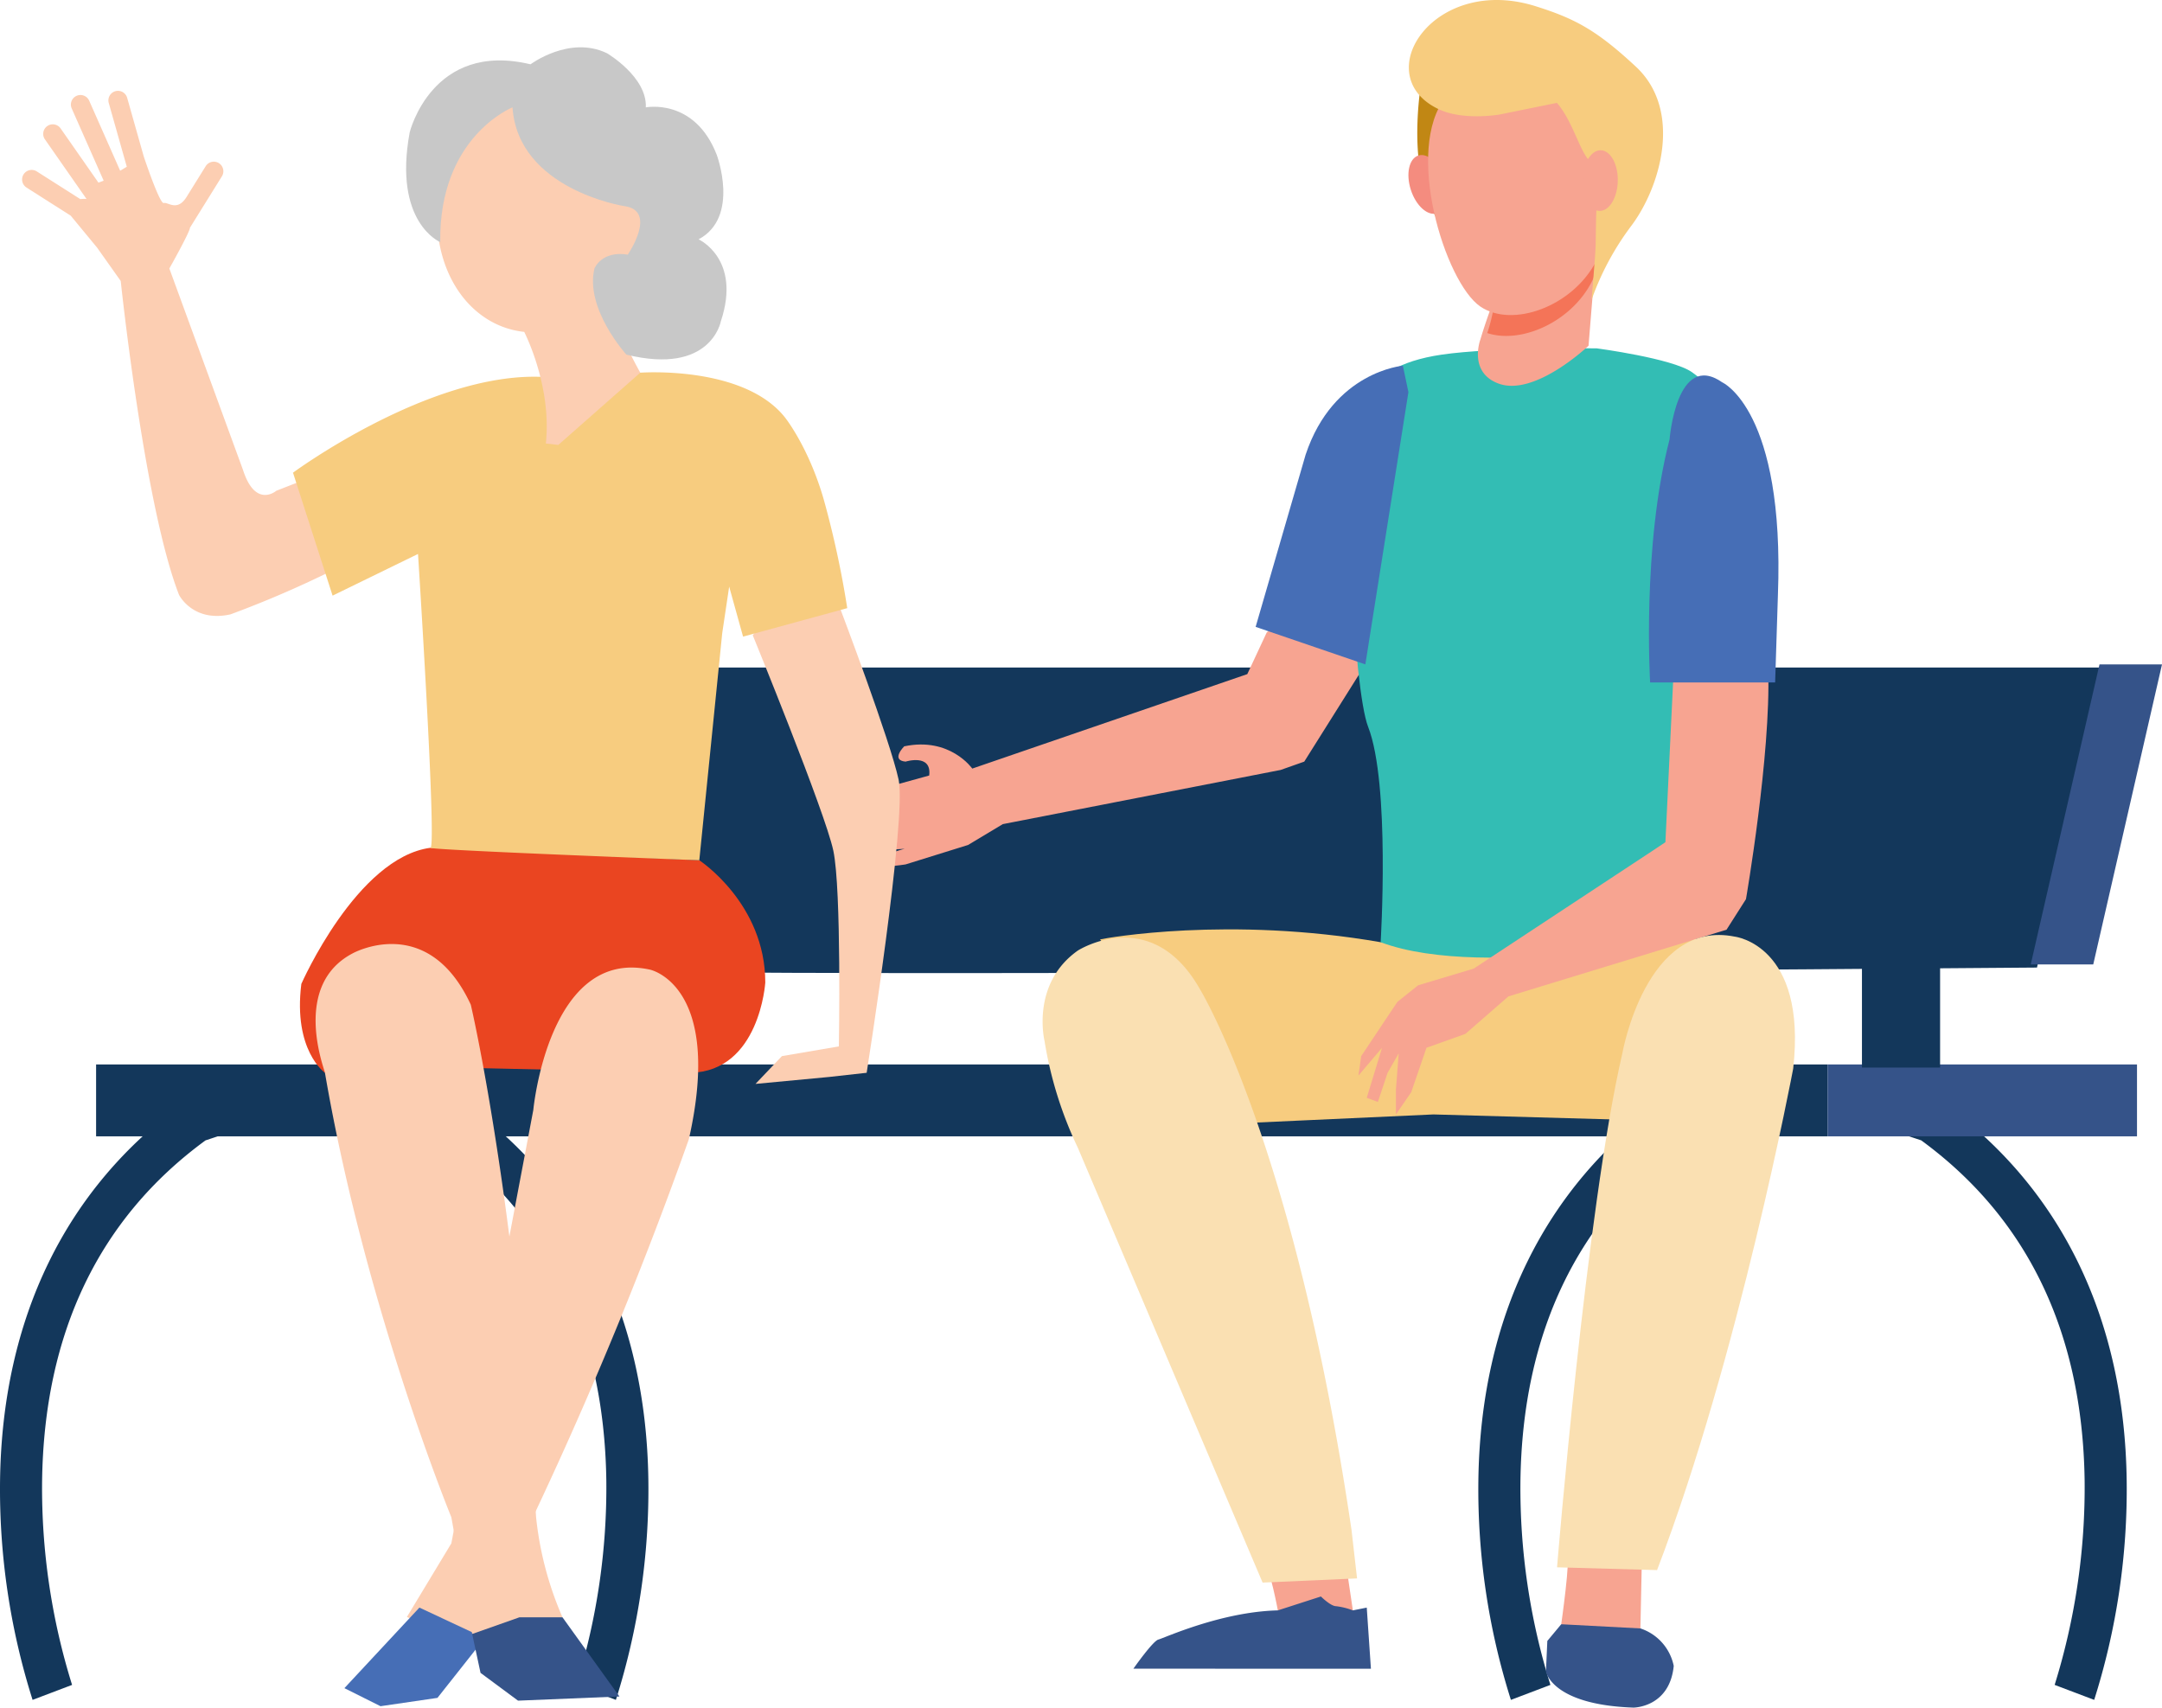 <svg xmlns="http://www.w3.org/2000/svg" width="437.42" height="345.481" viewBox="0 0 437.42 345.481">
  <g id="Group_208" data-name="Group 208" transform="translate(-4371.068 -991.479)">
    <g id="Group_205" data-name="Group 205" transform="translate(4371.068 1125.898)">
      <path id="Path_377" data-name="Path 377" d="M4377.661,1399.135a141.1,141.1,0,0,1-6.581-44.389c.434-32.776,13.312-59.215,37.242-76.46l.526-.378,14.52-4.8,2.581,8.431-13.3,4.4c-21.542,15.763-32.666,38.952-33.063,68.934a133.616,133.616,0,0,0,6.066,41.232Z" transform="translate(-4371.069 -1189.636)" fill="#13375b"/>
      <path id="Path_378" data-name="Path 378" d="M4518,1399.135l-8-3.031a134.341,134.341,0,0,0,6.063-41.507c-.462-29.853-11.583-52.951-33.059-68.663l-13.3-4.4,2.581-8.431,14.521,4.8.525.378c23.929,17.245,36.808,43.684,37.241,76.46A141.052,141.052,0,0,1,4518,1399.135Z" transform="translate(-4393.393 -1189.636)" fill="#13375b"/>
      <path id="Path_379" data-name="Path 379" d="M4764.251,1399.135a141.077,141.077,0,0,1-6.582-44.389c.434-32.776,13.312-59.215,37.242-76.46l.525-.378,14.52-4.8,2.581,8.431-13.294,4.4c-21.543,15.762-32.667,38.952-33.064,68.934a133.633,133.633,0,0,0,6.066,41.232Z" transform="translate(-4458.562 -1189.636)" fill="#13375b"/>
      <path id="Path_380" data-name="Path 380" d="M4904.585,1399.135l-8-3.031a134.333,134.333,0,0,0,6.064-41.507c-.462-29.853-11.583-52.951-33.058-68.663l-13.3-4.4,2.581-8.431,14.521,4.8.526.378c23.929,17.245,36.808,43.684,37.241,76.46A141.061,141.061,0,0,1,4904.585,1399.135Z" transform="translate(-4480.885 -1189.636)" fill="#13375b"/>
      <rect id="Rectangle_39" data-name="Rectangle 39" width="350.317" height="14.544" transform="translate(19.443 80.94)" fill="#13375b"/>
      <rect id="Rectangle_40" data-name="Rectangle 40" width="62.602" height="14.544" transform="translate(369.759 80.94)" fill="#355389"/>
      <path id="Path_381" data-name="Path 381" d="M4542.373,1166.036H4830.72l-13.911,60.705s-299.73,2.529-297.2,0S4542.373,1166.036,4542.373,1166.036Z" transform="translate(-4404.682 -1165.404)" fill="#13375b"/>
      <path id="Path_382" data-name="Path 382" d="M4902.116,1225.924l13.912-60.7h12.647l-13.911,60.7Z" transform="translate(-4491.254 -1165.219)" fill="#355389"/>
      <rect id="Rectangle_41" data-name="Rectangle 41" width="15.809" height="25.294" transform="translate(376.715 56.278)" fill="#13375b"/>
    </g>
    <path id="Path_383" data-name="Path 383" d="M4678.171,1154.973l-3.934,8.432-55.646,19.111s-4.5-6.464-13.771-4.5c0,0-2.811,2.81.28,3.092,0,0,5.34-1.687,4.778,2.81l-13.209,3.653s-1.687,11.523-.843,11.523,11.241-.282,10.4-.562-9.837,3.092-9.837,3.092c1.968,1.405,8.712.281,8.712.281l12.647-3.934,7.026-4.216,56.208-10.961,4.778-1.686,12.365-19.673L4686.6,1148.51Z" transform="translate(-50.813 -35.539)" fill="#f7a491"/>
    <path id="Path_384" data-name="Path 384" d="M4658.738,1236.252c1.125-.281,26.137-4.777,56.771.562l16.3-2.529s46.372-1.686,47.214-.843-.281,21.641-.281,21.641l-12.366,17.7-40.188-1.124-36.816,1.687Z" transform="translate(-65.105 -54.707)" fill="#f7cc7f"/>
    <path id="Path_385" data-name="Path 385" d="M4701.964,1401.33c.844-.281,2.529,8.712,2.529,8.712s5.06,3.092,15.177,0l-1.124-7.588Z" transform="translate(-74.888 -92.756)" fill="#f7a491"/>
    <path id="Path_386" data-name="Path 386" d="M4780.462,1398.426c.842,0-1.125,13.771-1.125,13.771s5.621,4.5,16.02.843l.28-13.209Z" transform="translate(-92.399 -92.1)" fill="#f7a491"/>
    <path id="Path_387" data-name="Path 387" d="M4667.456,1423.574s3.935-5.621,5.06-5.9,12.646-5.621,24.169-5.9l8.712-2.811s1.967,1.968,3.091,1.968a14.014,14.014,0,0,1,3.373.843l2.81-.562.843,12.366Z" transform="translate(-67.078 -94.484)" fill="#355389"/>
    <path id="Path_388" data-name="Path 388" d="M4778.433,1416.225l-2.811,3.373-.281,6.183s1.125,6.745,17.706,7.307c0,0,7.306,0,8.15-8.431a10.1,10.1,0,0,0-6.745-7.588Z" transform="translate(-91.495 -96.128)" fill="#355389"/>
    <path id="Path_389" data-name="Path 389" d="M4773.979,1082.568s15.243,2.013,19.255,4.812c4.52,3.152,9.533,10.206,9.533,10.206s-3.176,54.345-3.209,68.487c-.026,10.941-3.254,34.678-3.254,34.678s-44.625,10-66.045,1.967c0,0,1.968-32.038-2.529-43.561-3.05-7.815-4.934-52.566-3.092-57.894,1.67-4.834.213-14.825,17.986-17.425C4753.065,1082.31,4773.979,1082.568,4773.979,1082.568Z" transform="translate(-79.855 -20.612)" fill="#33bdb4"/>
    <path id="Path_390" data-name="Path 390" d="M4781.294,1059.963l-1.365,16.847s-10.867,10.355-18.2,7.655c-6.157-2.266-3.7-8.865-3.7-8.865s.869-2.958,2.116-6.346a17.538,17.538,0,0,0,1.386-6.86C4761.1,1057.732,4781.294,1059.963,4781.294,1059.963Z" transform="translate(-87.465 -15.379)" fill="#f7a491"/>
    <path id="Path_391" data-name="Path 391" d="M4760,1074.315a34.913,34.913,0,0,0,1.766-9.661c-.153-6.573,20.084-4.615,20.084-4.615l-.295,2.958a8.073,8.073,0,0,1-.411.939C4776.885,1072.2,4766.734,1076.557,4760,1074.315Z" transform="translate(-88.023 -15.455)" fill="#f47458"/>
    <g id="Group_206" data-name="Group 206" transform="translate(4656.022 991.479)">
      <path id="Path_392" data-name="Path 392" d="M4742.505,1012.964s-2.361,13.526.984,22.574a49.923,49.923,0,0,0,7.848,14.248l10.629-36.442Z" transform="translate(-4739.902 -996.341)" fill="#c18714"/>
      <path id="Path_393" data-name="Path 393" d="M4739.864,1039.058c1.039,3.226,3.4,5.352,5.276,4.749s2.554-3.707,1.516-6.934-3.4-5.352-5.277-4.75S4738.825,1035.832,4739.864,1039.058Z" transform="translate(-4739.377 -1000.654)" fill="#f48c7f"/>
      <path id="Path_394" data-name="Path 394" d="M4771.7,1013.819c.463-.333,11.66,25.364,6.865,34.665s-17.048,13.651-23.5,9.222c-7.132-4.9-15.471-31.839-6.919-42.434S4771.7,1013.819,4771.7,1013.819Z" transform="translate(-4740.541 -995.705)" fill="#f7a491"/>
      <path id="Path_395" data-name="Path 395" d="M4765.471,992.845c7.863,2.492,12.207,4.926,19.93,12.1,9.5,8.818,5.062,24.208-.838,32.135a55.888,55.888,0,0,0-8.111,15.064s.782-9.009.829-10.947c.043-1.724.046-7.568.318-9.23.718-4.381.829-5.311-1.683-8.075-1.935-2.128-3.371-8.059-6.474-11.6l-11.584,2.354s-7.321,1.309-12.357-1.085C4731.043,1006.683,4744.619,986.011,4765.471,992.845Z" transform="translate(-4739.402 -991.479)" fill="#f7cc7f"/>
      <path id="Path_396" data-name="Path 396" d="M4784.908,1036.832c-.07,3.389,1.471,6.169,3.44,6.21s3.622-2.673,3.691-6.062-1.47-6.168-3.439-6.209S4784.977,1033.444,4784.908,1036.832Z" transform="translate(-4749.681 -1000.371)" fill="#f7a491"/>
    </g>
    <path id="Path_397" data-name="Path 397" d="M4729.213,1087.12s-14.052,1.124-19.673,17.986l-10.118,34.849,22.2,7.588,8.712-55.084Z" transform="translate(-74.313 -21.646)" fill="#466eb6"/>
    <path id="Path_398" data-name="Path 398" d="M4790.1,1166.309l-1.687,35.13-2.529,1.687-36.253,23.888-11.242,3.372-4.215,3.373-7.309,10.961-.561,3.934,4.777-5.621-3.092,10.117,2.249.843,1.967-5.9,2.249-3.935-.562,7.307v5.058l3.092-4.5,3.09-8.993,7.869-2.81,8.713-7.588,44.123-13.49,3.935-6.182s5.059-29.229,4.5-46.372Z" transform="translate(-80.397 -39.567)" fill="#f7a491"/>
    <path id="Path_399" data-name="Path 399" d="M4806.45,1102.592s1.405-17.987,10.68-11.523c0,0,12.646,5.621,11.241,43l-.562,17.7h-25.293S4800.83,1124.232,4806.45,1102.592Z" transform="translate(-97.591 -22.222)" fill="#466eb6"/>
    <g id="Group_207" data-name="Group 207" transform="translate(4375.579 1001.048)">
      <path id="Path_400" data-name="Path 400" d="M4585.63,1149.292s10.118,26.7,11.8,34.568-6.464,59.3-6.464,59.3l-7.588.843-14.9,1.405,5.34-5.621,11.522-1.968s.563-31.757-1.124-39.626-16.3-43.561-16.3-43.561l8.15-10.117Z" transform="translate(-4420.131 -1035.682)" fill="#fcceb2"/>
      <path id="Path_401" data-name="Path 401" d="M4454.564,1258.7s-6.464-4.5-4.777-17.986c0,0,11.241-25.575,26.137-27.542l54.381,2.53s13.349,8.712,13.349,24.732c0,0-1.124,17.986-15.176,18.267l-50.587-1.124Z" transform="translate(-4393.331 -1051.22)" fill="#ea4521"/>
      <path id="Path_402" data-name="Path 402" d="M4434.759,1093.617l-6.463,2.529s-4.216,3.653-6.746-4.216l-14.9-40.751s4.172-7.41,4.172-8.254l6.465-10.4a1.934,1.934,0,1,0-3.285-2.043l-3.868,6.221c-1.888,3.037-3.765.983-4.608,1.231s-4.051-9.41-4.051-9.41h0l-3.362-11.881a1.934,1.934,0,1,0-3.722,1.053l3.649,12.895-1.341.808-6.266-14.168a1.934,1.934,0,0,0-3.538,1.564l6.464,14.615-1.053.4-7.677-11a1.935,1.935,0,0,0-3.174,2.213l8.432,12.085a6.915,6.915,0,0,0-1.26.027l-8.762-5.576a1.934,1.934,0,1,0-2.077,3.262l8.908,5.67,5.339,6.47,4.778,6.745s4.777,45.528,11.8,63.515c0,0,2.811,5.621,10.4,3.934a210.659,210.659,0,0,0,24.17-10.679Z" transform="translate(-4376.898 -1006.425)" fill="#fcceb2"/>
      <path id="Path_403" data-name="Path 403" d="M4517.949,1088.914s20.8-1.546,29.229,8.993c0,0,4.779,5.9,7.87,16.581a193.238,193.238,0,0,1,4.778,22.062l-21.078,5.761-2.811-10.117-1.405,9.415-4.637,45.95s-55.646-2.108-54.382-2.53-2.529-59.44-2.529-59.44l-17.284,8.431-8.009-24.872s27.4-20.235,50.166-19.392Z" transform="translate(-4392.92 -1023.081)" fill="#f7cc7f"/>
      <path id="Path_404" data-name="Path 404" d="M4519.656,1056.713c3.629-4.228,9.472-10.675,9.472-17.614,0-14.319-13.414-25.083-24.239-25.083s-19.6,11.608-19.6,25.926c0,13.466,7.763,22.729,17.692,23.785,2.262,4.652,5.344,13.617,4.369,22.586l2.53.281,16.581-14.615A94.209,94.209,0,0,1,4519.656,1056.713Z" transform="translate(-4401.428 -1006.148)" fill="#fcceb2"/>
      <path id="Path_405" data-name="Path 405" d="M4484.174,1043.261s-9.555-3.935-6.182-22.2c0,0,4.5-18.548,24.451-13.771,0,0,7.869-5.9,15.456-2.248,0,0,8.151,4.778,7.869,10.961,0,0,9.836-1.968,14.333,9.555,0,0,4.777,12.646-3.653,17.143,0,0,8.712,3.935,4.5,16.581,0,0-1.967,10.961-19.11,6.745,0,0-8.432-9.274-6.464-17.424,0,0,1.4-3.654,6.745-2.811,0,0,6.183-8.993-.844-9.837,0,0-21.358-3.372-22.482-19.953C4498.789,1016,4483.894,1021.9,4484.174,1043.261Z" transform="translate(-4399.615 -1003.847)" fill="#c8c8c8"/>
      <path id="Path_406" data-name="Path 406" d="M4477.476,1375.884l8.993-14.895,16.582-87.684s3.091-32.882,23.607-28.386c0,0,14.9,3.092,7.869,34.287a824.918,824.918,0,0,1-36.535,86.842l-7.308,16.019Z" transform="translate(-4399.661 -1058.31)" fill="#fcceb2"/>
      <path id="Path_407" data-name="Path 407" d="M4476.306,1411.866l-15.176,16.3,7.308,3.653,11.522-1.686,9.555-12.085" transform="translate(-4395.962 -1096.189)" fill="#466eb6"/>
      <path id="Path_408" data-name="Path 408" d="M4455.491,1264.394c-.15-.876-6.745-17.706,5.621-24.17,0,0,15.176-8.431,23.889,10.4,0,0,8.993,38.221,13.209,103.7a68.287,68.287,0,0,0,5.339,20.235s-12.366,4.5-18.267,3.372l-4.216-23.607S4463.642,1311.89,4455.491,1264.394Z" transform="translate(-4394.258 -1056.918)" fill="#fcceb2"/>
      <path id="Path_409" data-name="Path 409" d="M4512.817,1414.409l11.522,16.019-20.516.843-7.588-5.621-1.687-7.869,9.556-3.373Z" transform="translate(-4403.525 -1096.765)" fill="#355389"/>
    </g>
    <path id="Path_410" data-name="Path 410" d="M4644.1,1257.552s-2.81-11.522,6.745-18.267c0,0,14.9-9.556,24.732,7.869,0,0,19.11,31.2,30.633,109.324l1.125,9.837-19.111.843-37.378-87.966A79.575,79.575,0,0,1,4644.1,1257.552Z" transform="translate(-61.704 -55.491)" fill="#fae0b2"/>
    <path id="Path_411" data-name="Path 411" d="M4791.457,1259.925s4.778-27.261,22.765-23.607c0,0,14.613,1.687,11.8,26.7,0,0-10.96,58.175-27.542,101.456l-20.235-.562S4784.149,1291.4,4791.457,1259.925Z" transform="translate(-92.152 -55.335)" fill="#fae0b2"/>
  </g>
</svg>
